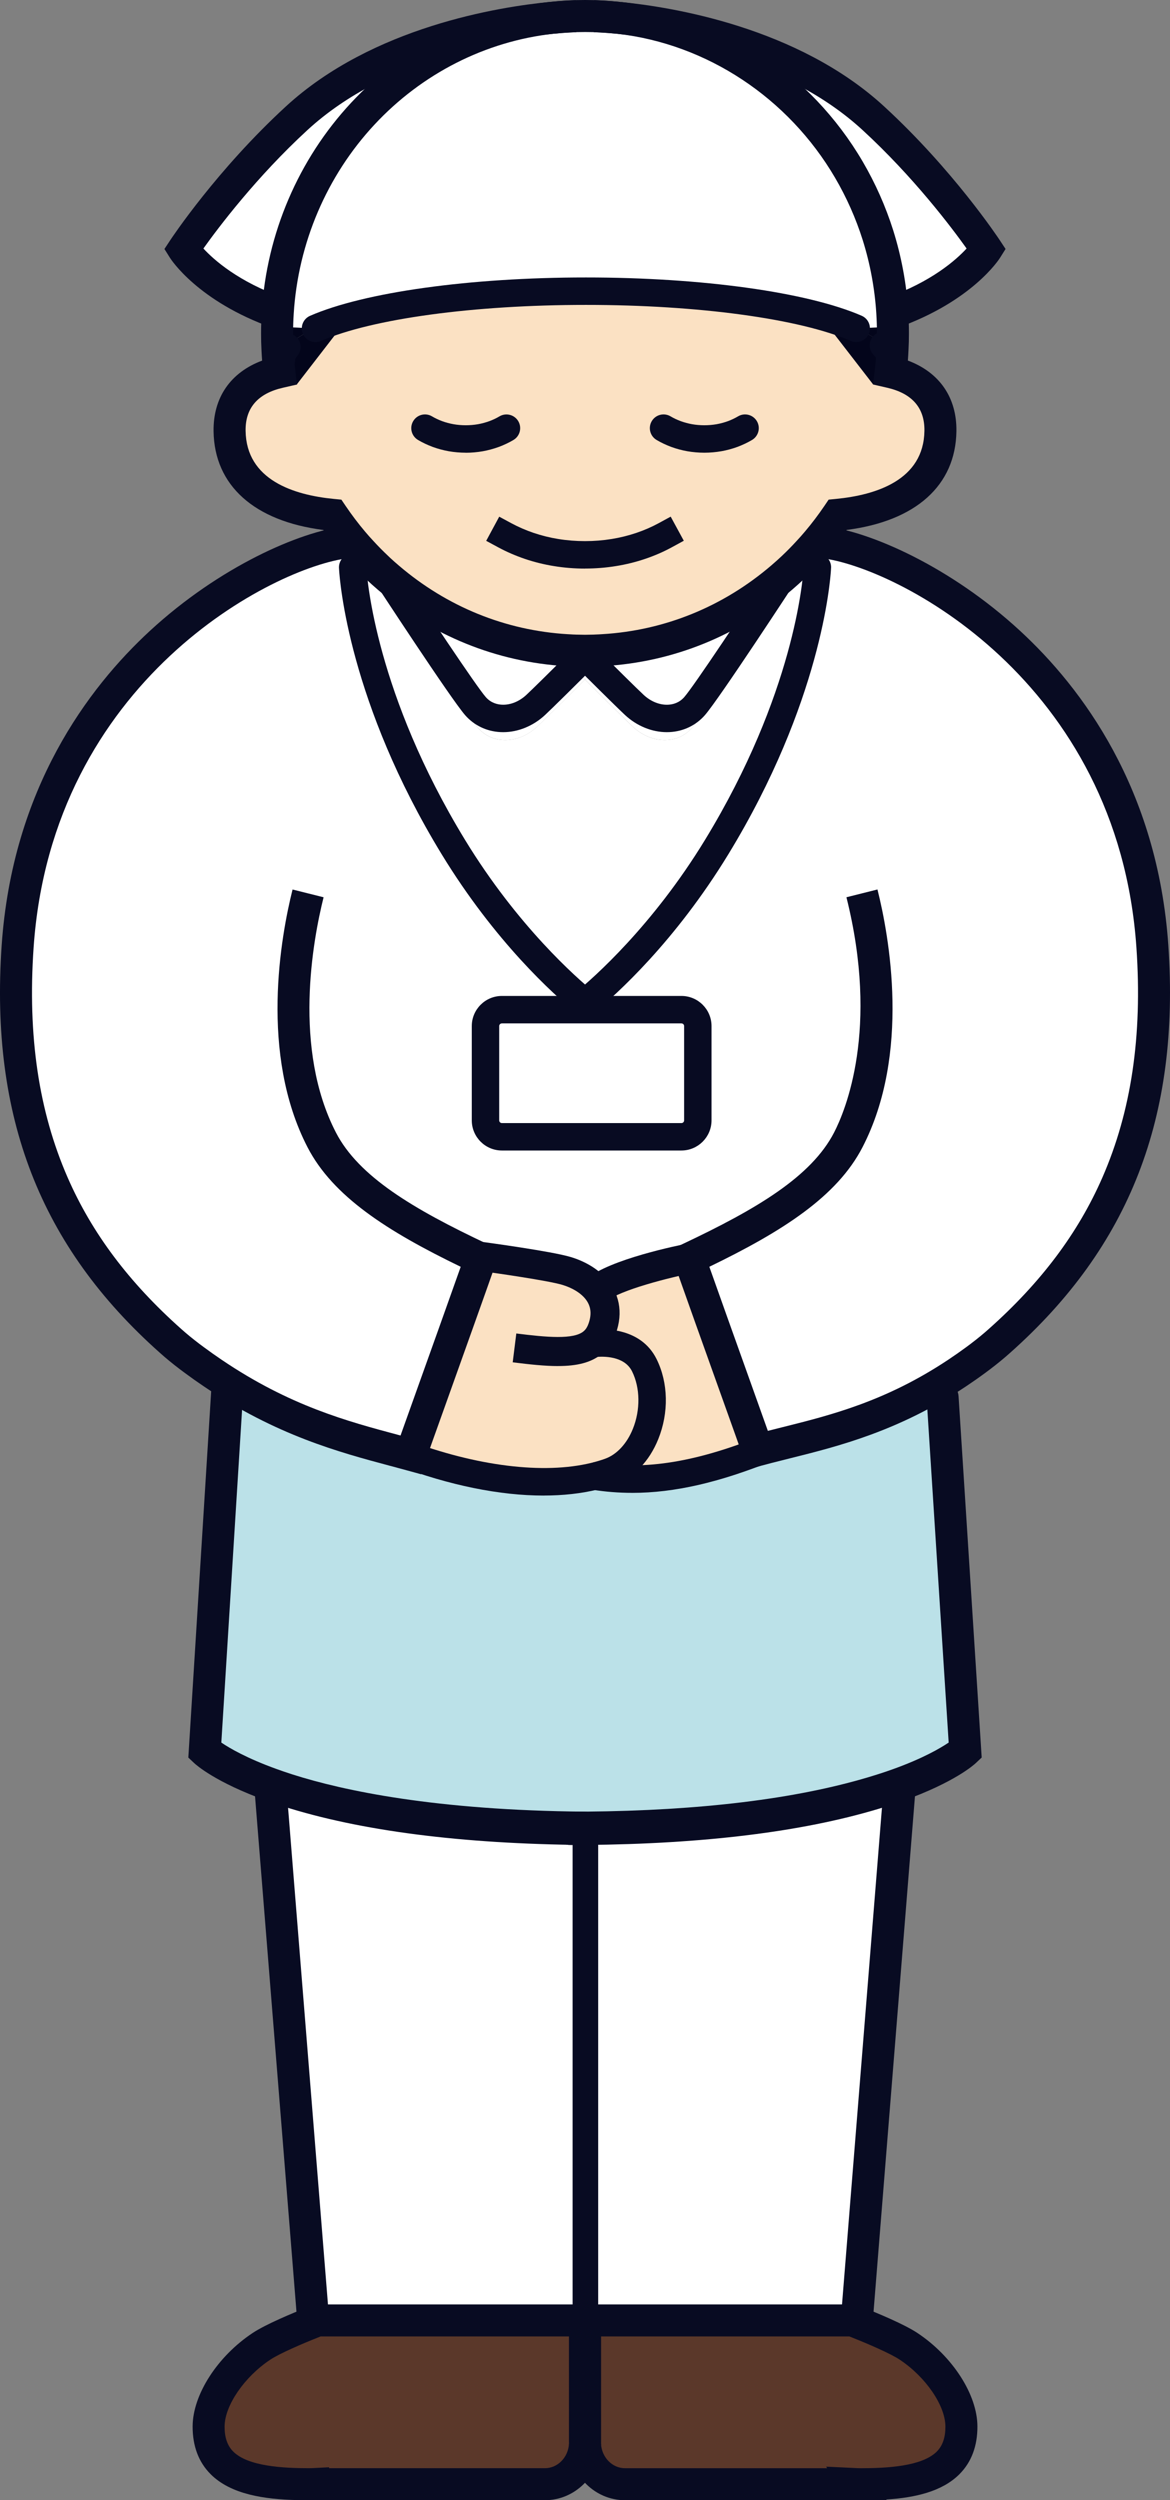 <?xml version="1.0" encoding="UTF-8"?>
<svg id="_レイヤー_2" data-name="レイヤー 2" xmlns="http://www.w3.org/2000/svg" viewBox="0 0 53.074 113.334">
  <rect x="0" y="0" width="53.074" height="113.334" fill="#808080" stroke="none"/>
  <g id="_画像" data-name="画像">
    <g>
      <g>
        <path d="m42.759,63.271l1.026,16.095s-.793.753-3.041,1.564c-.341.123-.718.247-1.128.371-2.65.798-6.795,1.552-13.057,1.605h-.003c-.013-.002-.026,0-.039,0-6.584-.058-10.829-.886-13.457-1.728-.263-.085-.511-.168-.741-.253-2.237-.81-3.028-1.56-3.028-1.56l1.027-16.548.017-.029c3.15,2.166,5.849,2.856,8.093,3.486,3.212,1.269,6.273,1.654,8.511,1.081,2.284.377,4.663-.03,7.665-1.306,2.185-.594,4.839-1.121,7.882-3.103l.273.323Z" style="fill: #bbe1e8; stroke-width: 0px;"/>
        <path d="m38.86,105.26c.495.195,1.791.723,2.352,1.097,1.413.936,2.396,2.452,2.399,3.631.009,2.224-2.041,2.62-4.562,2.62-.061,0-.12-.001-.179-.004l.003.004h-10.519c-.971,0-1.764-.796-1.816-1.8.001-.036.003-.072.003-.109v-5.516h12.122s.074.027.197.077Z" style="fill: #5b382a; stroke-width: 0px;"/>
        <path d="m40.743,81.019l.054.158-1.937,24.084c-.123-.049-.197-.077-.197-.077h-12.108v-22.277h.003c6.261-.051,10.406-.771,13.057-1.534.411-.119.787-.237,1.128-.354Z" style="fill: #fff; stroke-width: 0px;"/>
        <path d="m26.516,82.907c.013,0,.026-.001.039,0v22.277h-.014v-.619h-.007v.619h-12.122s-.074.027-.197.077l-1.937-24.084.041-.162c.23.081.477.161.741.242,2.629.804,6.873,1.596,13.457,1.651Z" style="fill: #fff; stroke-width: 0px;"/>
        <rect x="26.534" y="104.564" width=".007" height=".619" style="fill: #040000; stroke-width: 0px;"/>
        <path d="m14.215,105.26c.123-.049.197-.077.197-.077h12.122v5.516c0,.036.001.072.004.109-.054,1.004-.846,1.8-1.817,1.8h-10.518v-.004c-.059.003-.119.004-.179.004-2.519,0-4.567-.396-4.56-2.62.004-1.179.985-2.695,2.399-3.631.561-.373,1.858-.901,2.352-1.097Z" style="fill: #5b382a; stroke-width: 0px;"/>
        <path d="m26.516,83.632h-.006c-5.57-.048-10.167-.638-13.664-1.752-.308-.099-.552-.182-.769-.261-2.306-.831-3.182-1.617-3.274-1.704l-.26-.245,1.05-16.822c.026-.417.371-.731.771-.705.4.027.703.387.677.803l-1.001,16.044c.37.251,1.156.713,2.515,1.202.203.074.43.151.717.244,2.31.736,6.486,1.626,13.25,1.685.401.004.723.345.72.762-.003.415-.328.749-.725.749Z" style="fill: #080b22; stroke-width: 0px;"/>
        <path d="m25.859,83.634c-.401,0-.726-.338-.726-.756s.325-.756.726-.756c.219-.001.438,0,.652-.002.018,0,.039,0,.06,0,5.198-.045,9.521-.572,12.843-1.567.389-.117.757-.237,1.094-.358,1.364-.49,2.152-.953,2.526-1.206l-.999-15.593c-.027-.416.276-.776.676-.804.4-.029.746.287.772.703l1.049,16.372-.26.246c-.092.087-.97.877-3.292,1.711-.36.129-.752.257-1.164.381-3.453,1.034-7.912,1.581-13.252,1.626h-.043s-.003,0-.003,0h-.002c-.212.002-.434.002-.657.002Zm.698-.003h-.013s.008,0,.013,0Zm-.081-.004s.007,0,.01.001h-.01Z" style="fill: #080b22; stroke-width: 0px;"/>
        <path d="m39.049,113.334c-.02,0-.039,0-.059,0h-.117s-10.519,0-10.519,0c-1.352,0-2.468-1.093-2.54-2.488l1.449-.075c.032.623.512,1.112,1.091,1.112h9.169l-.047-.071,1.431.068c.047.002.094.003.143.003,1.156,0,2.771-.078,3.446-.756.265-.266.392-.637.39-1.136-.002-.946-.894-2.248-2.074-3.029-.412-.274-1.416-.71-2.218-1.027-.024-.01-.046-.018-.065-.026h-11.972l-.014-1.451h12.253l.123.046s.079.03.212.083c.671.265,1.889.77,2.485,1.166,1.599,1.059,2.719,2.8,2.722,4.234.003.891-.27,1.619-.813,2.165-.797.8-2.047,1.069-3.322,1.15l.018.028-.891.003c-.093.001-.186.002-.279.002Z" style="fill: #080b22; stroke-width: 0px;"/>
        <path d="m24.721,113.334h-11.243v-.006c-1.472-.036-3.002-.25-3.925-1.176-.544-.545-.818-1.274-.815-2.166.005-1.435,1.125-3.175,2.724-4.234.595-.395,1.813-.901,2.486-1.167.13-.052.209-.081.209-.081l.123-.046h.131s12.122,0,12.122,0v1.451h-11.987c-.019.007-.04.016-.063.025-.805.318-1.809.754-2.22,1.027-1.18.781-2.071,2.084-2.075,3.03-.002.499.126.871.391,1.136.675.677,2.288.755,3.443.755.048,0,.096,0,.143-.003l.762-.039v.042h9.792c.579,0,1.059-.489,1.092-1.113l1.449.077c-.074,1.394-1.191,2.487-2.542,2.487Z" style="fill: #080b22; stroke-width: 0px;"/>
        <path d="m25.815,110.865c-.004-.055-.006-.11-.006-.166v-5.516h1.458v5.516c0,.046-.002.092-.003.139l-1.448.027Z" style="fill: #080b22; stroke-width: 0px;"/>
        <polygon points="39.547 105.773 38.1 105.658 38.136 105.203 40.074 81.118 41.52 81.235 39.547 105.773" style="fill: #080b22; stroke-width: 0px;"/>
        <polygon points="13.528 105.773 13.491 105.317 11.554 81.235 13.001 81.118 14.974 105.659 13.528 105.773" style="fill: #080b22; stroke-width: 0px;"/>
        <path d="m26.555,105.987c-.321,0-.58-.26-.58-.581v-22.427c0-.321.26-.581.58-.581s.58.26.58.581v22.427c0,.321-.26.581-.58.581Z" style="fill: #080b22; stroke-width: 0px;"/>
        <g>
          <path d="m31.156,57.194l-.246.108s-3.066.608-3.928,1.353c-.13-.141-.285-.264-.456-.369-.213-.132-.451-.237-.699-.313-.781-.239-3.68-.636-3.68-.636l-.262-.044c-.735,2.147-2.961,8.493-3.057,8.787-.132-.037-.266-.074-.401-.111-2.496-.686-5.553-1.445-9.166-4.181-.067-.049-.132-.099-.198-.151-.294-.228-.58-.465-.852-.716-4.253-3.875-7.344-9.104-6.759-17.849.849-12.696,11.176-17.898,14.548-18.307.035.603.454,6.044,4.562,12.943,2.413,4.053,5.091,6.483,5.976,7.226-.195.165-.304.248-.304.248v.085h-3.466c-.411,0-.745.339-.745.762v4.379c0,.421.334.763.745.763h8.142c.414,0,.745-.342.745-.763v-4.379c0-.423-.331-.762-.745-.762h-4.07v-.085s-.109-.083-.302-.248c.884-.743,3.562-3.172,5.975-7.226,4.109-6.899,4.527-12.34,4.562-12.943,3.372.409,13.699,5.611,14.548,18.307.584,8.745-2.506,13.974-6.759,17.849-.272.251-.558.488-.852.716-.067.052-.132.102-.198.151-3.602,2.717-6.713,3.297-9.21,3.961-.146.039-.289.077-.431.117-.095-.295-2.248-6.434-2.983-8.573-.012-.034-.022-.067-.033-.099Z" style="fill: #fff; stroke-width: 0px;"/>
          <g>
            <path d="m34.392,65.752c.145-.04.292-.079.442-.117-3.08,1.25-5.52,1.649-7.864,1.28.237-.058.466-.126.686-.205,1.665-.595,2.425-3.107,1.572-4.826-.527-1.06-1.811-1.035-2.241-.993.162-.141.286-.328.373-.569.272-.75.079-1.352-.343-1.79.883-.745,4.03-1.354,4.03-1.354l.251-.11c.012.033.022.065.034.099.754,2.142,2.963,8.289,3.061,8.584Z" style="fill: #fbe1c3; stroke-width: 0px;"/>
            <path d="m26.97,66.915c-2.296.561-5.437.184-8.732-1.06.138.037.276.074.411.111.098-.294,2.382-6.648,3.136-8.798l.269.045s2.975.398,3.776.637c.254.076.499.181.717.313.175.105.334.229.469.37.422.438.615,1.041.343,1.79-.086.24-.211.427-.373.569.43-.042,1.714-.067,2.241.993.854,1.719.094,4.23-1.572,4.826-.22.079-.448.147-.686.205Z" style="fill: #fbe1c3; stroke-width: 0px;"/>
            <path d="m25.313,61.923c-.602,0-1.288-.074-2.055-.17l.163-1.307c1.358.17,2.614.289,3.062-.108.092-.08.16-.187.211-.331.176-.485.104-.882-.218-1.217-.1-.104-.221-.199-.362-.284-.178-.108-.388-.199-.608-.265-.655-.195-3.036-.537-3.898-.653l.175-1.306c.328.044,3.227.436,4.1.696.33.098.637.233.912.399.239.144.452.312.631.499.674.7.855,1.616.507,2.576-.127.354-.323.649-.581.874-.504.447-1.187.596-2.04.596Z" style="fill: #080b22; stroke-width: 0px;"/>
            <path d="m24.66,67.793c-1.988,0-4.268-.46-6.642-1.356-.096-.035-.199-.074-.302-.115l.456-1.157c.093.037.186.072.279.106,3.156,1.191,6.205,1.57,8.372,1.04.216-.053.425-.115.624-.186.531-.19.991-.684,1.261-1.355.348-.862.334-1.862-.037-2.608-.355-.715-1.333-.679-1.625-.651-.056.005-.092.011-.1.012l-.207-1.227s.068-.012.186-.024c.493-.047,2.15-.091,2.859,1.335.532,1.071.561,2.427.077,3.627-.41,1.015-1.118,1.748-1.996,2.061-.239.085-.491.161-.748.223-.75.183-1.575.274-2.457.274Z" style="fill: #080b22; stroke-width: 0px;"/>
            <path d="m27.343,59.097l-.315-.646.018.038-.474-.482.051-.037-.005-.005c1.043-.88,4.091-1.504,4.692-1.62l.257,1.328c-1.247.241-3.439.809-4.061,1.313l-.057.057-.106.053Z" style="fill: #080b22; stroke-width: 0px;"/>
            <path d="m28.673,67.67c-.606,0-1.2-.047-1.791-.14-.036-.005-.072-.011-.109-.017l-.041-.007.192-1.229.054.009c.024.004.047.008.071.011l.019.003c2.228.352,4.552-.031,7.534-1.241l.021-.008c.087-.035.173-.07.261-.107l.477,1.149c-.091.038-.18.074-.27.11l-.021.009c-2.432.987-4.475,1.459-6.396,1.459Z" style="fill: #080b22; stroke-width: 0px;"/>
          </g>
          <path d="m36.818,25.738c.08.004.165.012.256.023-.035.589-.453,5.898-4.562,12.631-2.413,3.955-5.091,6.327-5.975,7.051-.885-.725-3.563-3.096-5.976-7.051-4.107-6.733-4.527-12.043-4.562-12.631.091-.012.176-.019.256-.023l.143-.132c.227.247.463.486.707.716v.003c.166.156.336.308.509.456l-.081.095s3.542,5.422,4.159,6.128c.665.758,1.845.706,2.661-.052.32-.297,1.425-1.392,2.183-2.145.757.754,1.862,1.849,2.182,2.145.816.758,1.995.81,2.661.052.618-.706,4.159-6.128,4.159-6.128l-.081-.095c.174-.149.344-.301.511-.459.244-.231.48-.47.705-.718l.145.133Z" style="fill: #fff; stroke-width: 0px;"/>
          <path d="m35.458,26.781l.081.095s-3.542,5.422-4.159,6.128c-.665.758-1.845.706-2.661-.052-.32-.297-1.425-1.392-2.182-2.145.38-.379.673-.67.735-.732.03-.001.061-.004.091-.006,3.07-.182,5.872-1.387,8.094-3.288Z" style="fill: #fff; stroke-width: 0px;"/>
          <path d="m31.655,46.511v4.274c0,.411-.331.745-.745.745h-8.142c-.411,0-.745-.334-.745-.745v-4.274c0-.412.334-.744.745-.744h8.142c.414,0,.745.331.745.744Z" style="fill: #fff; stroke-width: 0px;"/>
          <path d="m27.222,30.078c.017-.001.033-.001.051-.003-.062.062-.354.353-.735.732-.38-.379-.673-.67-.735-.732.014.001.03.001.045.001.071.006.142.009.213.01.039.003.078.004.117.004.12.004.239.006.359.006h.003c.117,0,.234-.001.352-.006.042,0,.082-.001.124-.004.069-.001.137-.004.207-.009Z" style="fill: #fff; stroke-width: 0px;"/>
          <path d="m27.015,30.087c.069-.001.139-.004.207-.009-.069.004-.137.007-.207.009Z" style="fill: #fff; stroke-width: 0px;"/>
          <path d="m26.539,30.097c.117,0,.234-.001.352-.006-.117.004-.234.006-.352.006Z" style="fill: #fff; stroke-width: 0px;"/>
          <path d="m26.84,45.685v.082h-.606v-.082s.109-.081.304-.242c.194.161.302.242.302.242Z" style="fill: #fff; stroke-width: 0px;"/>
          <path d="m26.178,30.091c.119.004.239.006.359.006-.12,0-.239-.001-.359-.006Z" style="fill: #fff; stroke-width: 0px;"/>
          <path d="m25.803,30.075c.062.062.354.353.735.732-.758.754-1.863,1.849-2.183,2.145-.816.758-1.995.81-2.661.052-.618-.706-4.159-6.128-4.159-6.128l.081-.095c2.222,1.901,5.026,3.106,8.094,3.288.03.001.062.004.093.006Z" style="fill: #fff; stroke-width: 0px;"/>
          <path d="m25.848,30.077c.071.006.142.009.213.01-.071-.001-.142-.004-.213-.01Z" style="fill: #fff; stroke-width: 0px;"/>
          <path d="m30.91,52.152h-8.142c-.754,0-1.367-.613-1.367-1.367v-4.274c0-.753.613-1.366,1.367-1.366h8.142c.754,0,1.367.613,1.367,1.366v4.274c0,.754-.613,1.367-1.367,1.367Zm-8.142-5.762c-.069,0-.123.053-.123.122v4.274c0,.068.055.123.123.123h8.142c.069,0,.123-.054.123-.123v-4.274c0-.069-.053-.122-.123-.122h-8.142Z" style="fill: #080b22; stroke-width: 0px;"/>
          <path d="m26.84,46.307c-.129,0-.26-.04-.371-.123-.005-.004-.124-.092-.327-.261-1.028-.841-3.686-3.232-6.111-7.206-4.185-6.861-4.616-12.319-4.651-12.919-.005-.056-.004-.092-.004-.092.006-.34.283-.617.622-.617h.005c.338.003.611.27.617.607v.016c.035.581.445,5.753,4.473,12.356,2.39,3.918,5.074,6.267,5.839,6.894.175.145.274.219.281.225.275.206.331.596.126.87-.122.164-.309.25-.499.25Zm-10.221-20.601h.001-.001Z" style="fill: #080b22; stroke-width: 0px;"/>
          <path d="m26.235,46.307c-.19,0-.377-.086-.499-.25-.205-.275-.149-.665.127-.871.006-.005.106-.08.281-.223.767-.629,3.452-2.983,5.839-6.895,4.028-6.601,4.438-11.776,4.472-12.344l.002-.029c0-.341.275-.609.617-.612.339.003.621.28.627.622,0,0,0,.036-.005.104-.034.588-.466,6.048-4.651,12.906-2.421,3.968-5.08,6.363-6.111,7.208-.204.167-.321.255-.326.259-.112.083-.242.123-.371.123Z" style="fill: #080b22; stroke-width: 0px;"/>
          <g>
            <path d="m22.824,33.189c-.041,0-.083-.001-.124-.003-.626-.032-1.193-.304-1.599-.766-.645-.737-3.947-5.785-4.321-6.358-.188-.288-.107-.673.181-.861.288-.188.673-.107.861.181,1.451,2.222,3.771,5.711,4.215,6.218.233.265.524.333.727.343.384.021.788-.142,1.112-.443.244-.227,1.034-1.003,2.225-2.187l.766-.763c.243-.243.637-.243.88,0s.243.637,0,.88l-.768.765c-.85.845-1.93,1.914-2.256,2.217-.535.497-1.221.777-1.897.777Z" style="fill: #080b22; stroke-width: 0px;"/>
            <path d="m30.251,33.189c-.677,0-1.362-.279-1.898-.777-.392-.364-1.824-1.788-2.254-2.216l-.768-.765c-.243-.243-.243-.637,0-.88s.637-.243.88,0l.767.764c.878.874,1.922,1.908,2.222,2.186.324.301.73.463,1.112.443.203-.01.494-.078.727-.344.443-.507,2.763-3.996,4.214-6.218.188-.288.573-.368.861-.181.288.188.368.573.181.861-.374.573-3.676,5.621-4.32,6.357-.406.463-.974.735-1.6.767-.041.002-.083.003-.124.003Z" style="fill: #080b22; stroke-width: 0px;"/>
          </g>
          <g>
            <path d="m19.099,66.827l-.663-.182c-.134-.037-.271-.073-.407-.11l-.336-.09c-2.299-.615-5.16-1.379-8.449-3.603-.277-.186-.568-.392-.863-.61-.066-.047-.138-.102-.212-.158-.346-.262-.647-.51-.92-.755C1.824,56.496-.457,50.629.075,42.859c.487-7.112,3.926-11.681,6.725-14.262,3.156-2.91,6.795-4.497,8.841-4.739.097-.012.203-.022.309-.028l.079,1.449c-.065.004-.135.009-.21.019-3.386.401-13.463,5.525-14.295,17.66-.274,4.007.232,7.416,1.547,10.424,1.098,2.511,2.781,4.753,5.146,6.856.245.22.516.442.831.681.064.049.125.095.188.14.286.211.559.404.82.58,3.088,2.089,5.704,2.788,8.012,3.405l.101.027c.163-.458.411-1.15.735-2.057.643-1.798,1.496-4.18,1.995-5.591-3.343-1.617-5.797-3.193-6.948-5.417-2.192-4.237-1.206-9.583-.68-11.685l1.408.352c-.486,1.942-1.403,6.869.561,10.666,1.03,1.991,3.491,3.46,6.869,5.053l.598.282-.257.713c-.448,1.276-1.449,4.073-2.179,6.115-.492,1.374-.916,2.56-.954,2.673l-.217.652Z" style="fill: #080b22; stroke-width: 0px;"/>
            <path d="m33.899,66.615l-.217-.655c-.041-.123-.536-1.508-1.061-2.974-.702-1.962-1.576-4.405-1.996-5.598l-.032-.093-.225-.622.598-.282c3.377-1.592,5.838-3.061,6.869-5.053.511-.988,2.062-4.677.561-10.666l1.408-.353c.527,2.101,1.514,7.444-.68,11.686-1.151,2.225-3.605,3.8-6.947,5.417.457,1.29,1.199,3.365,1.811,5.075.379,1.059.663,1.855.844,2.363.213-.054.43-.109.652-.164,2.198-.549,4.689-1.17,7.539-3.066.283-.189.548-.374.809-.566.07-.05.131-.097.194-.145.316-.239.586-.461.829-.679,2.368-2.105,4.051-4.348,5.149-6.858,1.315-3.008,1.821-6.417,1.547-10.424-.832-12.135-10.909-17.259-14.288-17.659-.081-.01-.151-.016-.217-.02l.079-1.449c.105.006.212.015.315.028,2.039.241,5.679,1.828,8.834,4.738,2.799,2.581,6.237,7.151,6.725,14.262.532,7.77-1.748,13.637-7.177,18.464-.27.242-.571.49-.918.753-.073.055-.145.11-.219.163-.272.201-.555.399-.858.601-3.059,2.035-5.794,2.718-7.992,3.266-.287.072-.567.142-.84.212-.148.038-.29.075-.432.114l-.665.183Z" style="fill: #080b22; stroke-width: 0px;"/>
          </g>
        </g>
      </g>
      <g>
        <path d="m44.752,11.296s-1.092,1.745-4.277,2.879c-.077-1.218-.299-2.396-.651-3.514-.331-1.049-.777-2.044-1.321-2.973-2.192-3.74-5.989-6.37-10.409-6.875,2.347.229,7.792,1.117,11.523,4.547,3.093,2.843,5.134,5.936,5.134,5.936Z" style="fill: #fff; stroke-width: 0px;"/>
        <path d="m27.273,29.477c-.017.001-.033.001-.051.003-.068.004-.137.007-.207.009-.041.003-.082.004-.124.004-.117.004-.236.006-.353.006-.119,0-.237-.001-.356-.006-.041,0-.081-.001-.122-.004-.071-.001-.142-.004-.213-.01-.014,0-.03,0-.045-.001-.03-.001-.062-.004-.093-.006-3.068-.182-5.872-1.387-8.094-3.288-.174-.148-.343-.299-.508-.456v-.003c-.246-.23-.482-.469-.709-.718-.135-.143-.265-.291-.392-.441-.331-.391-.641-.801-.93-1.228-1.762-.171-4.622-.898-4.661-3.801-.026-1.866,1.396-2.472,2.258-2.669-.022-.176-.041-.354-.055-.532l.145-.01c0-.204.087-.404.252-.596l.444,1.698,1.93-2.496-1.078-.045c2.3-1.003,6.93-1.687,12.267-1.687s9.956.683,12.261,1.684l-1.16.048,1.931,2.496.463-1.774c.211.217.321.441.321.671l.061.004c-.014.179-.033.359-.055.538.861.197,2.284.803,2.258,2.669-.039,2.902-2.899,3.63-4.661,3.801-.286.422-.593.829-.922,1.217-.129.153-.262.305-.401.453-.226.247-.462.486-.706.718-.166.158-.337.31-.511.459-2.222,1.901-5.024,3.106-8.094,3.288-.03.001-.061.004-.091.006Z" style="fill: #fbe1c3; stroke-width: 0px;"/>
        <path d="m25.02.809c.498-.055,1.004-.084,1.518-.084.518,0,1.027.029,1.531.085.009.001.017.001.026.003,4.42.505,8.217,3.135,10.409,6.875.544.929.99,1.924,1.321,2.973.352,1.118.574,2.296.651,3.514.019.31.029.621.029.936,0,.243-.006.483-.019.723-.007.165-.017.33-.03.495l-.061-.004c0-.23-.11-.454-.321-.671l.216-.829-1.45.059c-2.305-1.001-6.93-1.684-12.261-1.684s-9.966.684-12.267,1.687l-1.532-.062.236.904c-.165.192-.252.392-.252.596l-.145.01c-.013-.165-.023-.33-.03-.496-.013-.242-.019-.483-.019-.728,0-.314.01-.626.03-.936.434-6.988,5.716-12.62,12.42-13.366Z" style="fill: #fff; stroke-width: 0px;"/>
        <path d="m40.289,14.825l-.216.829c-.262-.272-.681-.529-1.234-.77l1.45-.059Z" style="fill: #03051b; stroke-width: 0px;"/>
        <path d="m40.074,15.654l-.463,1.774-1.931-2.496,1.16-.048c.553.24.972.498,1.234.77Z" style="fill: #03051b; stroke-width: 0px;"/>
        <path d="m13.457,5.36C17.21,1.91,22.695,1.032,25.02.809c-6.704.747-11.986,6.379-12.42,13.366h-.001c-3.184-1.134-4.277-2.879-4.277-2.879,0,0,2.041-3.093,5.134-5.936Z" style="fill: #fff; stroke-width: 0px;"/>
        <path d="m15.39,14.932l-1.93,2.496-.444-1.698c.255-.298.696-.58,1.296-.842l1.078.045Z" style="fill: #03051b; stroke-width: 0px;"/>
        <path d="m12.78,14.825l1.532.062c-.6.262-1.042.544-1.296.842l-.236-.904Z" style="fill: #03051b; stroke-width: 0px;"/>
        <path d="m26.538,25.774c-.477,0-.952-.038-1.413-.114-.444-.071-.889-.181-1.32-.327-.418-.142-.823-.317-1.203-.522l-.547-.295.591-1.095.547.295c.319.172.659.319,1.011.439.365.123.742.217,1.12.277.794.13,1.638.129,2.424,0,.38-.061.757-.154,1.123-.278.356-.121.695-.268,1.007-.438l.546-.297.595,1.093-.546.297c-.374.204-.779.38-1.203.523-.431.146-.876.256-1.322.327-.457.075-.932.113-1.409.113Z" style="fill: #080b22; stroke-width: 0px;"/>
        <path d="m21.127,20.521c-.258,0-.519-.023-.774-.067-.253-.046-.496-.112-.727-.196-.24-.09-.462-.195-.664-.315-.296-.175-.394-.556-.219-.852.175-.296.556-.394.852-.219.14.083.296.157.463.219.16.059.335.106.514.138.359.063.743.064,1.114,0,.173-.031.348-.079.514-.139.164-.061.318-.134.456-.216.295-.175.677-.079.853.216.176.295.079.677-.216.853-.202.12-.425.226-.663.315-.237.086-.48.152-.727.197-.259.045-.519.068-.776.068Z" style="fill: #080b22; stroke-width: 0px;"/>
        <path d="m31.949,20.521c-.258,0-.519-.023-.774-.067-.251-.045-.494-.111-.727-.196-.24-.09-.462-.195-.664-.315-.296-.175-.394-.556-.219-.852.175-.296.556-.394.852-.219.14.083.296.157.464.219.161.059.336.106.513.138.36.063.744.064,1.115,0,.173-.031.348-.079.514-.139.162-.061.318-.135.459-.218.296-.175.677-.076.852.219.175.296.076.677-.219.852-.203.12-.425.225-.659.313-.238.087-.481.153-.728.197-.259.045-.519.068-.776.068Z" style="fill: #080b22; stroke-width: 0px;"/>
        <path d="m26.538,30.225c-.123,0-.247-.002-.37-.006-.047,0-.094-.002-.141-.005-.071-.002-.141-.005-.212-.01-.022,0-.045-.001-.068-.003l-.072-.004c-3.156-.187-6.103-1.384-8.532-3.462-.181-.154-.361-.316-.535-.48l-.095-.091c-.226-.217-.445-.441-.651-.667-.128-.137-.265-.29-.41-.462-.269-.317-.532-.657-.785-1.012-3.137-.4-4.945-2.019-4.979-4.475-.021-1.529.772-2.668,2.202-3.202-.012-.158-.021-.315-.028-.474-.013-.241-.019-.492-.019-.759,0-.328.011-.659.032-.983.22-3.538,1.659-6.903,4.052-9.471C18.319,2.092,21.519.469,24.94.088c1.07-.118,2.153-.117,3.209.002l-.162,1.442c-.95-.106-1.925-.107-2.888-.001-3.075.342-5.956,1.804-8.11,4.116-2.165,2.323-3.466,5.368-3.665,8.574-.019.295-.029.594-.029.891,0,.242.006.467.018.689.007.165.017.321.029.478.013.157.03.321.052.501l.08.65-.639.146c-1.139.26-1.709.916-1.694,1.952.03,2.235,2.195,2.913,4.006,3.088l.339.033.191.282c.281.414.578.806.883,1.166.129.153.249.288.368.414.217.238.442.466.676.686l.095.091c.126.117.256.232.387.343,2.188,1.872,4.839,2.949,7.668,3.117l.154.008c.056.005.112.007.168.008l.039.002c.023.002.045.002.068.002h.026c.218.008.438.008.656,0h.026c.024,0,.048-.001.071-.003l.039-.002c.057-.001.113-.003.17-.007.015-.001.03-.002.046-.003l.051-.003c.021-.001.042-.003.062-.004,2.82-.168,5.471-1.245,7.657-3.115.18-.154.338-.297.484-.434.238-.225.463-.454.669-.68.127-.135.249-.273.381-.43.307-.362.601-.751.877-1.157l.191-.282.339-.033c1.811-.176,3.976-.854,4.006-3.088.014-1.035-.556-1.692-1.695-1.952l-.637-.146.079-.649c.022-.183.039-.349.052-.509.012-.155.022-.312.029-.468.012-.228.018-.452.018-.692,0-.291-.009-.591-.028-.892-.071-1.137-.28-2.262-.619-3.341-.31-.981-.732-1.932-1.255-2.824-2.121-3.62-5.809-6.057-9.865-6.521l.165-1.442c4.507.515,8.602,3.217,10.953,7.229.577.986,1.044,2.036,1.387,3.121.374,1.191.604,2.432.683,3.687.02.331.03.661.03.982,0,.266-.006.516-.02.763-.007.153-.016.311-.028.471,1.43.535,2.224,1.674,2.202,3.202-.033,2.457-1.842,4.075-4.979,4.475-.248.349-.508.685-.776,1.001-.147.176-.287.334-.426.481-.222.244-.472.498-.736.747-.163.154-.338.312-.537.482-2.429,2.078-5.377,3.275-8.524,3.462l-.037.002c-.017.001-.035.002-.052.003-.012,0-.024.002-.036.002-.087.005-.16.009-.233.01-.047.003-.095.005-.143.005-.122.004-.245.006-.367.006Z" style="fill: #080b22; stroke-width: 0px;"/>
        <path d="m12.764,16.947c-.343,0-.622-.278-.622-.622,0-.353.135-.69.401-1.001.224-.261.616-.291.877-.067.261.224.291.616.067.877-.065.076-.102.145-.102.191,0,.343-.278.622-.622.622Z" style="fill: #080b22; stroke-width: 0px;"/>
        <path d="m14.312,15.509c-.24,0-.468-.14-.57-.374-.137-.315.007-.681.322-.819,2.461-1.072,7.256-1.739,12.515-1.739s10.044.665,12.509,1.736c.315.137.459.503.323.818s-.503.459-.818.323c-2.318-1.007-6.921-1.633-12.013-1.633s-9.704.627-12.018,1.635c-.081.035-.165.052-.248.052Z" style="fill: #080b22; stroke-width: 0px;"/>
        <path d="m40.395,16.947c-.343,0-.622-.278-.622-.622,0-.055-.054-.144-.145-.237-.24-.246-.234-.64.012-.879.246-.24.64-.234.879.012.33.339.498.711.498,1.105,0,.343-.278.622-.622.622Z" style="fill: #080b22; stroke-width: 0px;"/>
        <path d="m12.355,14.859c-3.383-1.205-4.598-3.098-4.648-3.177l-.248-.395.257-.389c.085-.129,2.126-3.2,5.249-6.07C16.901,1.208,22.658.307,24.951.087c.714-.068,1.145-.077,1.163-.077l.026,1.451-.013-.726.013.726s-.399.008-1.051.071c-2.147.206-7.53,1.043-11.142,4.363-2.32,2.132-4.053,4.435-4.72,5.37.478.519,1.587,1.504,3.615,2.227l-.487,1.367Z" style="fill: #080b22; stroke-width: 0px;"/>
        <path d="m40.719,14.859l-.487-1.367c2.026-.722,3.135-1.706,3.615-2.227-.667-.936-2.4-3.238-4.72-5.37-3.599-3.309-8.963-4.151-11.102-4.359l-.026-.003s-.007,0-.01-.001c-.654-.063-1.05-.071-1.054-.071l.026-1.451c.018,0,.455.009,1.178.079l.026.003s.007,0,.011.001c2.292.224,8.017,1.134,11.933,4.734,3.123,2.87,5.164,5.941,5.249,6.07l.257.389-.248.395c-.05.08-1.265,1.972-4.648,3.177Z" style="fill: #080b22; stroke-width: 0px;"/>
      </g>
    </g>
  </g>
</svg>